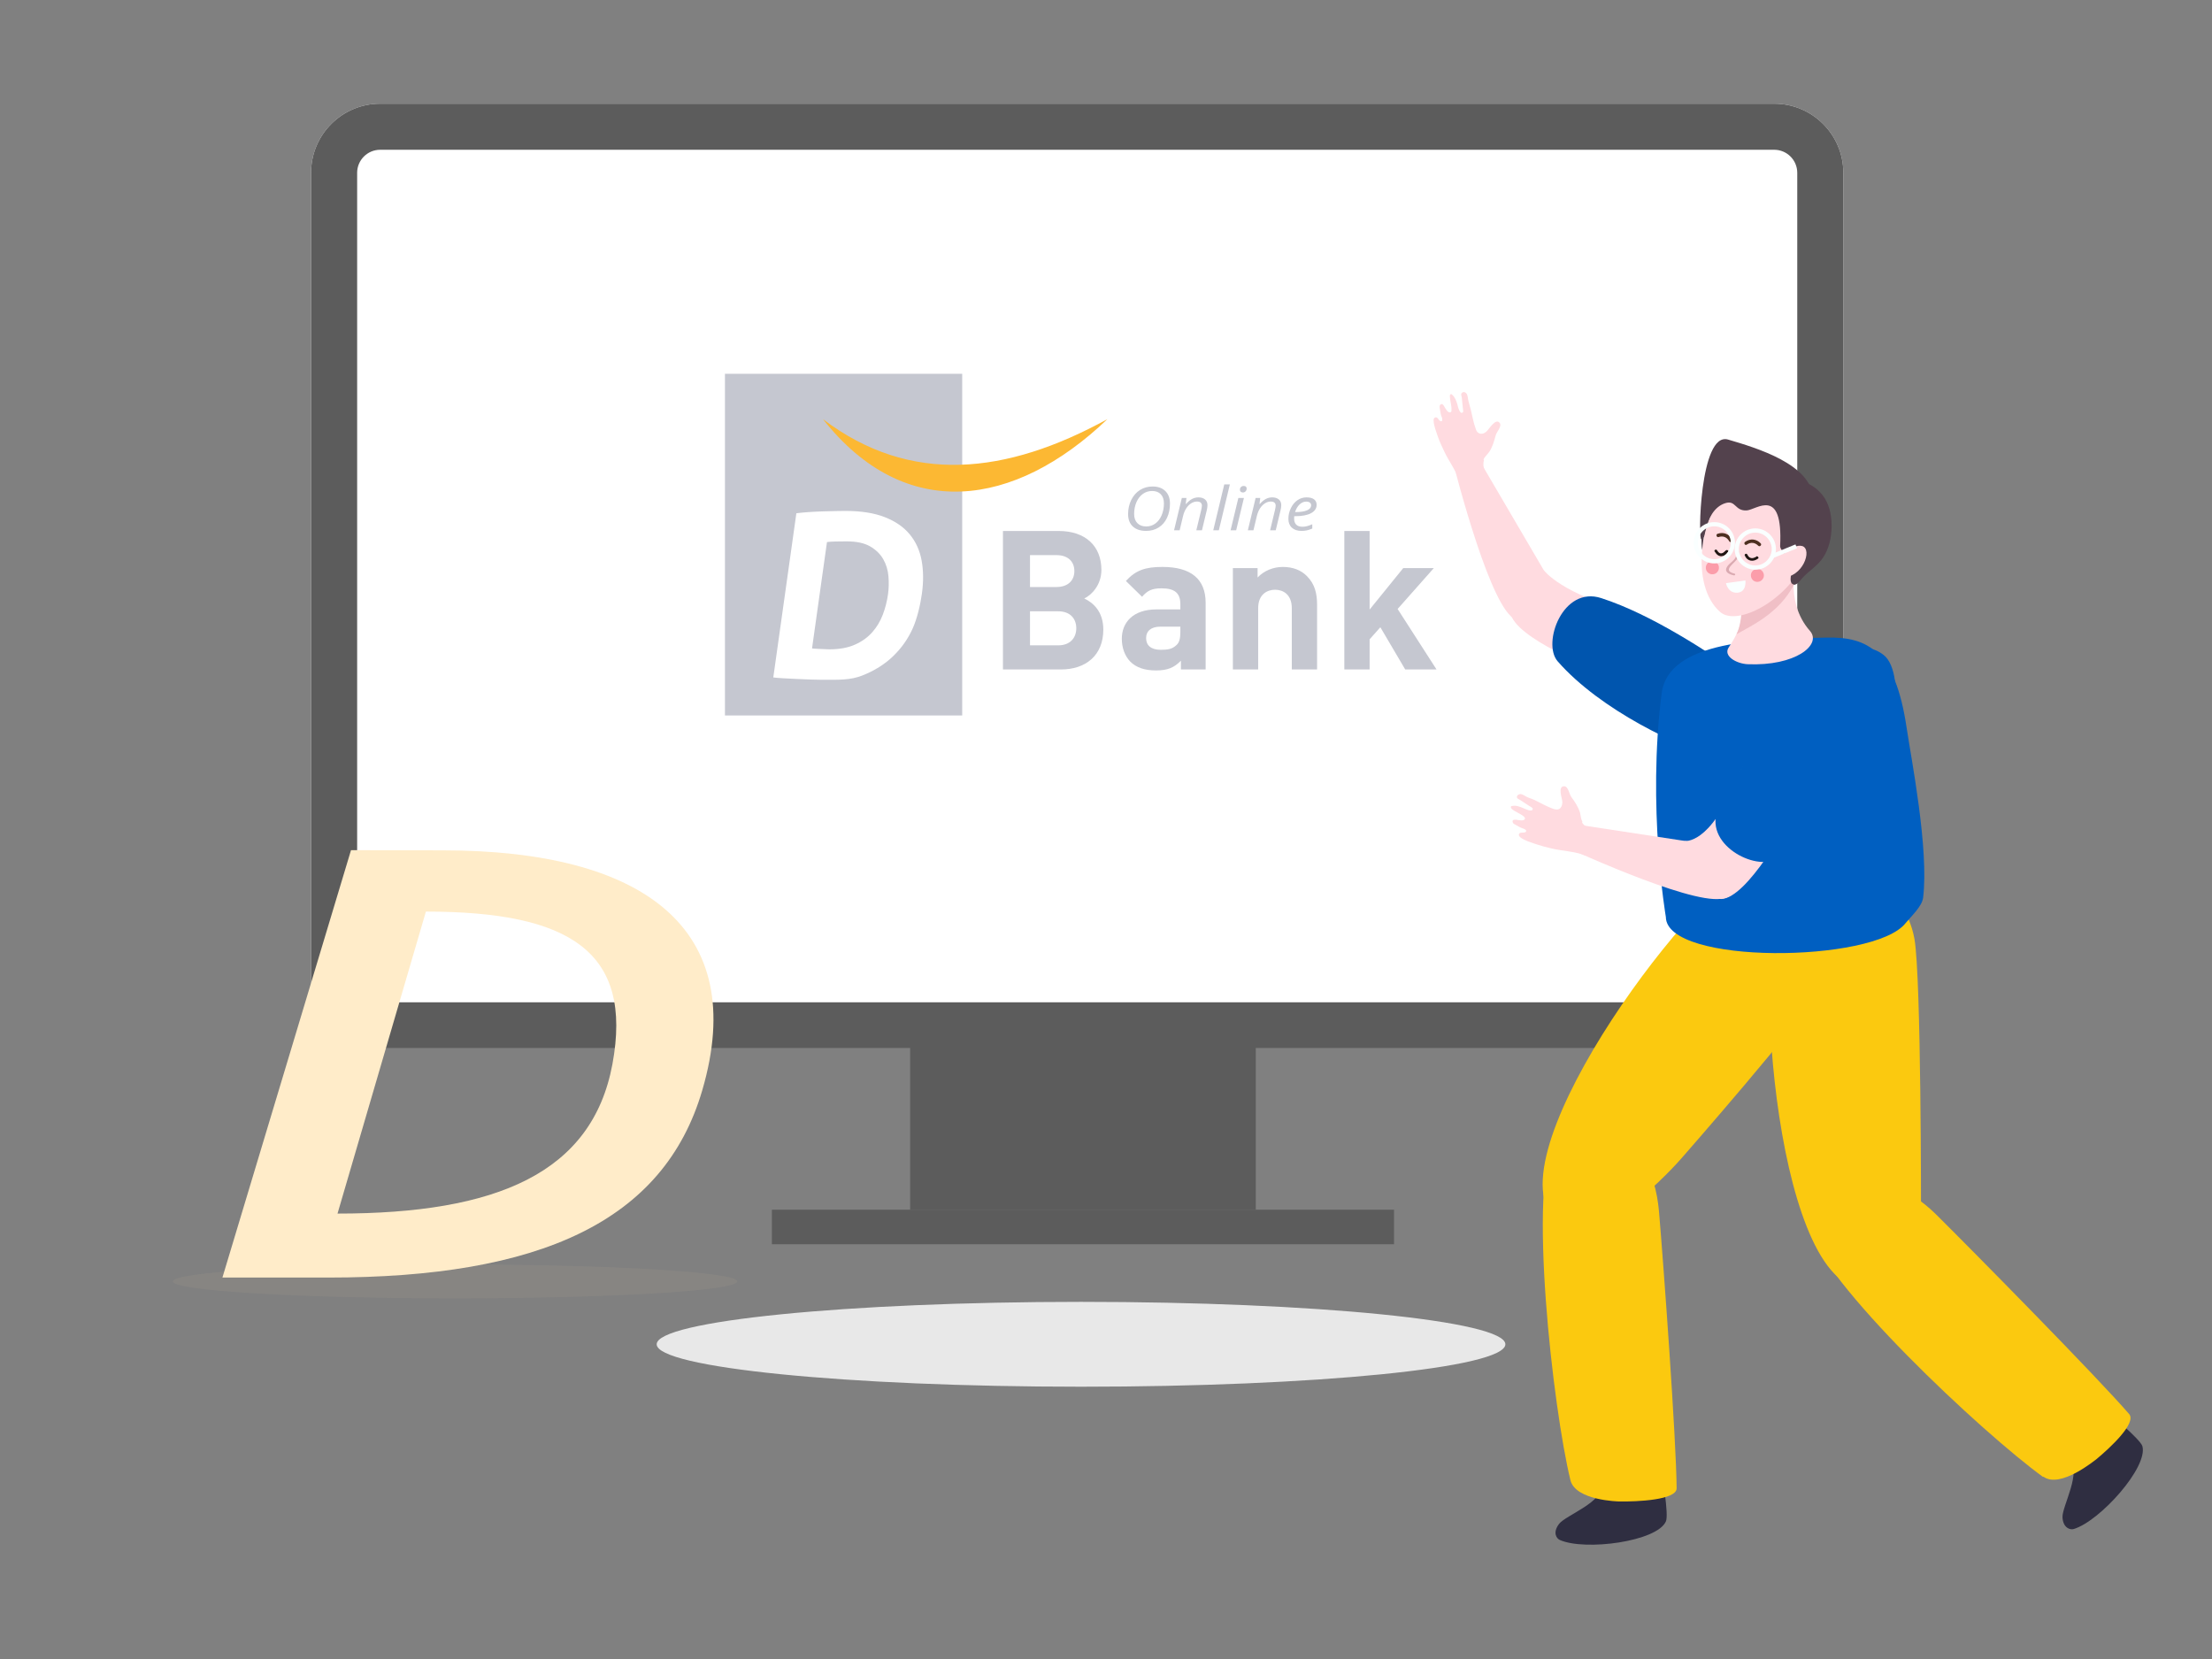 <svg width="192" height="144" viewBox="0 0 192 144" fill="none" xmlns="http://www.w3.org/2000/svg">
<rect x="0" y="0" width="192" height="144" fill="#808080" stroke="none"/>
<path d="M130.665 116.683C130.665 118.727 114.178 120.366 93.832 120.366C73.487 120.366 57 118.708 57 116.683C57 114.658 73.487 113 93.832 113C114.178 113 130.665 114.658 130.665 116.683Z" fill="#E8E8E8"/>
<path d="M27 15C27 11.686 29.686 9 33 9H154C157.314 9 160 11.686 160 15V85C160 88.314 157.314 91 154 91H33C29.686 91 27 88.314 27 85V15Z" fill="white"/>
<path fill-rule="evenodd" clip-rule="evenodd" d="M154 13H33C31.895 13 31 13.895 31 15V85C31 86.105 31.895 87 33 87H154C155.105 87 156 86.105 156 85V15C156 13.895 155.105 13 154 13ZM33 9C29.686 9 27 11.686 27 15V85C27 88.314 29.686 91 33 91H154C157.314 91 160 88.314 160 85V15C160 11.686 157.314 9 154 9H33Z" fill="#5C5C5C"/>
<path d="M79 90H109V105H79V90Z" fill="#5C5C5C"/>
<path d="M67 105H121V108H67V105Z" fill="#5C5C5C"/>
<mask id="mask0_265_3331" style="mask-type:alpha" maskUnits="userSpaceOnUse" x="61" y="31" width="65" height="33">
<path d="M61 31H126V63.741H61V31Z" fill="#D9D9D9"/>
</mask>
<g mask="url(#mask0_265_3331)">
<path d="M62.926 62.102H83.518V32.445H62.926V62.102Z" fill="#C5C7D0"/>
<mask id="mask1_265_3331" style="mask-type:luminance" maskUnits="userSpaceOnUse" x="62" y="-4" width="87" height="103">
<path d="M62.926 -3.817H148.227V98.546H62.926V-3.817Z" fill="white"/>
</mask>
<g mask="url(#mask1_265_3331)">
<path fill-rule="evenodd" clip-rule="evenodd" d="M69.124 44.551C69.427 44.511 69.774 44.476 70.164 44.45C70.554 44.423 70.957 44.402 71.372 44.389C71.787 44.376 72.192 44.365 72.586 44.358C72.98 44.352 73.074 44.348 73.386 44.348C74.741 44.348 75.878 44.527 76.797 44.887C77.715 45.246 78.438 45.744 78.964 46.381C79.492 47.018 79.836 47.776 79.997 48.657C80.157 49.538 80.165 50.5 80.018 51.544C79.885 52.492 79.616 53.671 79.213 54.567C78.809 55.461 78.247 56.257 77.525 56.954C76.804 57.653 75.912 58.212 74.851 58.632C73.788 59.052 72.785 59.004 71.321 59.004C71.09 59.004 70.776 58.996 70.378 58.984C69.981 58.97 69.57 58.953 69.146 58.933C68.722 58.912 68.324 58.892 67.955 58.872C67.585 58.851 67.307 58.827 67.121 58.8L69.124 44.551ZM73.497 46.991C73.185 46.991 72.866 46.994 72.54 47.001C72.213 47.008 71.961 47.024 71.781 47.051L70.484 56.279C70.55 56.294 70.653 56.304 70.794 56.31C70.936 56.318 71.084 56.324 71.239 56.33C71.394 56.337 71.542 56.345 71.683 56.351C71.825 56.357 71.929 56.361 71.997 56.361C72.864 56.361 73.601 56.225 74.209 55.954C74.816 55.684 75.317 55.325 75.711 54.877C76.107 54.431 76.411 53.921 76.627 53.352C76.843 52.783 76.993 52.194 77.079 51.584C77.149 51.083 77.162 50.561 77.116 50.019C77.07 49.477 76.92 48.983 76.664 48.536C76.408 48.088 76.03 47.719 75.528 47.428C75.028 47.137 74.35 46.991 73.497 46.991Z" fill="white"/>
<path fill-rule="evenodd" clip-rule="evenodd" d="M71.429 36.379C79.017 42.131 87.353 41.195 96.125 36.379C88.064 44.087 78.557 45.428 71.429 36.379Z" fill="#FCB833"/>
<path d="M100.005 42.617C99.703 42.617 99.433 42.703 99.195 42.875C98.956 43.047 98.771 43.288 98.639 43.595C98.508 43.903 98.442 44.242 98.442 44.615C98.442 44.954 98.537 45.22 98.725 45.41C98.913 45.6 99.168 45.696 99.491 45.696C99.784 45.696 100.045 45.613 100.277 45.446C100.508 45.279 100.692 45.041 100.826 44.73C100.96 44.419 101.028 44.075 101.028 43.697C101.028 43.357 100.938 43.093 100.757 42.902C100.576 42.712 100.325 42.617 100.005 42.617ZM101.553 43.708C101.553 44.167 101.468 44.578 101.299 44.941C101.13 45.304 100.888 45.585 100.572 45.784C100.257 45.983 99.893 46.082 99.48 46.082C98.988 46.082 98.605 45.954 98.33 45.699C98.055 45.444 97.918 45.086 97.918 44.625C97.918 44.174 98.01 43.763 98.194 43.39C98.379 43.018 98.632 42.731 98.954 42.529C99.276 42.328 99.639 42.227 100.042 42.227C100.511 42.227 100.88 42.359 101.149 42.621C101.418 42.884 101.553 43.247 101.553 43.708Z" fill="#C5C7D0"/>
<path d="M103.839 46.031L104.266 44.259C104.304 44.081 104.324 43.958 104.324 43.89C104.324 43.782 104.289 43.696 104.221 43.631C104.153 43.566 104.044 43.534 103.894 43.534C103.723 43.534 103.556 43.585 103.394 43.687C103.231 43.79 103.088 43.936 102.964 44.125C102.84 44.315 102.747 44.545 102.683 44.815L102.392 46.031H101.907L102.582 43.224H102.983L102.92 43.744H102.949C103.133 43.535 103.311 43.388 103.483 43.302C103.655 43.216 103.833 43.172 104.018 43.172C104.262 43.172 104.455 43.232 104.596 43.351C104.737 43.469 104.808 43.635 104.808 43.849C104.808 43.984 104.786 44.138 104.742 44.31L104.329 46.031H103.839Z" fill="#C5C7D0"/>
<path d="M105.794 46.031H105.309L106.266 42.045H106.751L105.794 46.031Z" fill="#C5C7D0"/>
<path d="M107.624 42.506C107.624 42.411 107.655 42.332 107.716 42.272C107.777 42.211 107.857 42.181 107.956 42.181C108.124 42.181 108.209 42.258 108.209 42.412C108.209 42.506 108.176 42.585 108.113 42.65C108.048 42.715 107.974 42.747 107.889 42.747C107.812 42.747 107.749 42.726 107.699 42.684C107.649 42.643 107.624 42.583 107.624 42.506ZM107.298 46.031H106.813L107.488 43.224H107.972L107.298 46.031Z" fill="#C5C7D0"/>
<path d="M110.244 46.031L110.67 44.259C110.709 44.081 110.728 43.958 110.728 43.89C110.728 43.782 110.694 43.696 110.626 43.631C110.558 43.566 110.449 43.534 110.299 43.534C110.128 43.534 109.96 43.585 109.799 43.687C109.635 43.79 109.493 43.936 109.369 44.125C109.245 44.315 109.152 44.545 109.088 44.815L108.797 46.031H108.312L108.987 43.224H109.388L109.324 43.744H109.353C109.537 43.535 109.716 43.388 109.888 43.302C110.059 43.216 110.238 43.172 110.423 43.172C110.666 43.172 110.859 43.232 111 43.351C111.141 43.469 111.212 43.635 111.212 43.849C111.212 43.984 111.19 44.138 111.146 44.31L110.733 46.031H110.244Z" fill="#C5C7D0"/>
<path d="M113.368 43.539C113.17 43.539 112.984 43.619 112.81 43.779C112.636 43.94 112.503 44.163 112.411 44.448H112.446C112.884 44.448 113.22 44.397 113.454 44.296C113.687 44.194 113.804 44.047 113.804 43.853C113.804 43.763 113.769 43.688 113.699 43.628C113.628 43.569 113.518 43.539 113.368 43.539ZM112.967 46.082C112.614 46.082 112.336 45.989 112.135 45.803C111.932 45.617 111.832 45.359 111.832 45.029C111.832 44.708 111.903 44.401 112.047 44.106C112.19 43.811 112.379 43.582 112.616 43.418C112.853 43.254 113.113 43.172 113.397 43.172C113.691 43.172 113.912 43.229 114.06 43.342C114.209 43.456 114.283 43.614 114.283 43.818C114.283 44.125 114.122 44.366 113.804 44.541C113.484 44.716 113.028 44.804 112.434 44.804H112.339L112.328 45.009C112.328 45.232 112.387 45.407 112.505 45.532C112.623 45.658 112.806 45.721 113.054 45.721C113.175 45.721 113.3 45.706 113.427 45.675C113.555 45.645 113.714 45.588 113.905 45.506V45.88C113.724 45.955 113.564 46.007 113.426 46.038C113.288 46.067 113.135 46.082 112.967 46.082Z" fill="#C5C7D0"/>
</g>
<path d="M87.056 46.088V58.109H92.088C94.232 58.109 95.767 56.897 95.767 54.645C95.767 53.045 94.839 52.286 94.113 51.949C94.721 51.662 95.6 50.802 95.6 49.468C95.6 47.406 94.232 46.088 91.884 46.088H87.056ZM89.404 48.184H91.698C92.695 48.184 93.254 48.737 93.254 49.569C93.254 50.393 92.695 50.952 91.698 50.952H89.404V48.184ZM89.404 53.06H91.851C92.913 53.06 93.421 53.72 93.421 54.531C93.421 55.341 92.913 56.015 91.851 56.015H89.404V53.06Z" fill="#C5C7D0"/>
<mask id="mask2_265_3331" style="mask-type:luminance" maskUnits="userSpaceOnUse" x="62" y="-4" width="87" height="103">
<path d="M62.926 -3.817H148.227V98.546H62.926V-3.817Z" fill="white"/>
</mask>
<g mask="url(#mask2_265_3331)">
<path fill-rule="evenodd" clip-rule="evenodd" d="M102.454 54.868C102.454 55.405 102.367 55.764 102.13 55.98C101.743 56.352 101.357 56.402 100.748 56.402C99.888 56.402 99.482 56.001 99.482 55.391C99.482 54.767 99.922 54.394 100.717 54.394H102.454V54.868ZM104.648 58.109V52.316C104.648 50.257 103.365 49.209 100.902 49.209C99.432 49.209 98.588 49.483 97.727 50.429L99.13 51.799C99.585 51.274 99.974 51.066 100.816 51.066C101.979 51.066 102.454 51.489 102.454 52.45V52.896H100.38C98.336 52.896 97.373 54.042 97.373 55.44C97.373 56.215 97.626 56.926 98.099 57.42C98.622 57.944 99.349 58.194 100.343 58.194C101.357 58.194 101.915 57.944 102.503 57.349V58.109H104.648Z" fill="#C5C7D0"/>
<path fill-rule="evenodd" clip-rule="evenodd" d="M114.321 58.109V52.486C114.321 51.526 114.135 50.695 113.426 49.992C112.937 49.496 112.227 49.21 111.353 49.21C110.543 49.21 109.732 49.519 109.158 50.128V49.31H107.013V58.109H109.208V52.796C109.208 51.59 109.983 51.189 110.678 51.189C111.366 51.189 112.127 51.59 112.127 52.796V58.109H114.321Z" fill="#C5C7D0"/>
<path fill-rule="evenodd" clip-rule="evenodd" d="M124.69 58.109L121.312 52.859L124.455 49.31H121.8L118.882 52.909V46.089H116.687V58.109H118.882V55.491L119.814 54.445L121.972 58.109H124.69Z" fill="#C5C7D0"/>
</g>
</g>
<path d="M137.585 109.295C138.624 109.685 140.078 109.503 141.973 108.776L141.818 108.49C139.663 109.347 138.105 109.425 137.196 108.75C135.716 107.66 136.417 104.804 136.443 104.778L136.106 104.7C136.106 104.7 135.327 107.763 136.988 108.984C137.17 109.114 137.352 109.217 137.585 109.295Z" fill="#116851"/>
<path d="M147.685 46.8C147.374 47.111 147.529 37.427 149.996 38.154C152.463 38.881 157.292 40.309 157.37 43.295C157.448 46.28 157.5 49.474 155.708 50.772C155.708 50.772 154.15 40.231 147.685 46.8Z" fill="#53424D"/>
<path d="M139.065 58.457C138.519 58.042 131.457 55.445 131.094 53.16C130.834 51.525 134 49.5 134 49.5C134 49.5 135.585 51.629 141.557 53.108C146.594 54.381 139.065 58.457 139.065 58.457Z" fill="#FFDBE0"/>
<path d="M130.719 52.997C128.475 49.897 125.778 38.781 125.778 38.781L128.179 39.56L134.809 50.875C134.809 50.875 132.963 56.097 130.719 52.997Z" fill="#FFDBE0"/>
<path d="M128.757 39.906C128.852 39.664 129.112 39.443 129.257 39.232C129.546 38.81 129.687 38.297 129.828 37.783C129.896 37.497 130.389 37.011 130.177 36.715C129.819 36.233 129.226 37.3 129.019 37.458C128.825 37.639 128.541 37.722 128.33 37.578C128.182 37.486 128.122 37.34 128.071 37.157C127.887 36.661 127.806 36.132 127.68 35.63C127.61 35.368 127.54 35.106 127.47 34.844C127.406 34.64 127.416 34.359 127.307 34.183C127.225 34.05 127.019 33.963 126.892 34.103C126.773 34.207 126.854 34.339 126.878 34.477C126.917 34.788 126.943 35.077 126.969 35.367C126.974 35.424 127.035 35.722 126.982 35.785C126.714 36.042 126.526 35.242 126.502 35.105C126.405 34.799 126.295 34.47 126.043 34.259C126.016 34.215 125.98 34.207 125.922 34.212C125.856 34.253 125.839 34.324 125.844 34.382C125.858 34.8 126.009 35.195 125.987 35.605C125.992 35.663 125.989 35.756 125.909 35.775C125.688 35.911 125.433 35.398 125.351 35.265C125.296 35.176 125.215 35.044 125.113 35.076C125.033 35.095 124.98 35.158 124.963 35.229C124.946 35.301 124.965 35.381 124.97 35.438C125.012 35.656 125.033 35.887 125.098 36.092C125.152 36.18 125.249 36.486 125.139 36.554C125.116 36.568 125.094 36.581 125.045 36.551C124.938 36.525 124.883 36.437 124.829 36.348C124.774 36.26 124.676 36.199 124.574 36.231C124.45 36.277 124.416 36.42 124.439 36.558C124.467 36.998 124.659 37.459 124.802 37.889C124.959 38.342 125.173 38.789 125.374 39.214C125.762 40.043 126.327 40.762 126.648 41.631C126.694 41.755 126.74 41.88 126.822 42.012C126.958 42.233 127.235 42.337 127.485 42.397C127.95 42.507 128.501 42.412 128.88 42.087C129.013 42.005 129.251 41.797 129.249 41.646C129.239 41.53 129.086 41.381 129.04 41.257C128.958 41.124 128.885 40.956 128.847 40.796C128.742 40.525 128.725 40.2 128.815 39.901L128.757 39.906Z" fill="#FFDBE0"/>
<path d="M151.398 58.744C153.605 60.249 155.111 62.482 153.917 64.43C153.242 65.546 150.697 66.143 149.061 65.728C145.894 64.923 138.909 61.651 135.197 57.394C133.846 55.836 135.638 50.825 138.987 51.915C143.401 53.343 148.282 56.614 151.398 58.744Z" fill="#0055AE"/>
<path d="M182.97 122.588C182.97 122.588 185.774 124.925 185.956 125.522C186.475 127.34 182.295 132.013 180.01 132.714C179.698 132.818 179.075 132.636 179.023 131.702C178.971 130.767 180.789 127.625 179.569 126.743C178.322 125.86 182.97 122.614 182.97 122.614V122.588Z" fill="#2F2E41"/>
<path d="M166.742 105.427C166.742 105.427 166.768 84.811 166.171 81.488C165.288 76.581 159.888 73.283 155.162 76.529C151.917 78.762 153.553 108.906 160.771 111.632C166.405 113.761 166.742 105.427 166.742 105.427Z" fill="#FBC90F"/>
<path d="M177.336 128.197C172.195 124.484 157.915 111.165 156.954 106.336C155.915 101.117 163.081 100.494 168.066 105.427C171.286 108.621 182.087 119.577 184.813 122.745C185.462 123.524 183.177 125.653 181.957 126.665C181.931 126.665 178.841 129.262 177.362 128.171L177.336 128.197Z" fill="#FBC90F"/>
<path d="M144.232 127.884C144.232 127.884 144.881 131.493 144.595 132.064C143.816 133.804 137.611 134.635 135.404 133.674C135.093 133.544 134.755 133.025 135.326 132.272C135.897 131.519 139.325 130.325 138.961 128.845C138.598 127.365 144.232 127.91 144.232 127.91V127.884Z" fill="#2F2E41"/>
<path d="M145.945 100.545C145.945 100.545 156.383 88.654 158.096 85.72C160.589 81.41 158.641 75.386 152.929 74.815C149.009 74.4 130.522 98.286 134.443 105.167C137.429 110.411 145.945 100.545 145.945 100.545Z" fill="#FBC90F"/>
<path d="M136.313 128.483C134.807 122.329 132.574 102.934 134.963 98.624C137.559 93.977 143.401 98.157 143.998 105.141C144.388 109.659 145.504 125.004 145.53 129.184C145.53 130.196 142.129 130.352 140.545 130.326C140.493 130.326 136.754 130.248 136.313 128.483Z" fill="#FBC90F"/>
<path d="M144.232 60.171C144.829 55.55 152.93 55.472 158.46 55.342C162.173 55.238 164.51 56.536 165.496 63.183C165.886 65.805 167.444 73.698 166.924 77.931C166.821 78.684 165.886 79.54 165.393 80.138C162.666 83.591 144.621 83.772 144.595 79.592C144.595 79.592 142.96 70.064 144.232 60.171Z" fill="#005FC1"/>
<path d="M156.019 48.462C156.019 48.462 150.697 50.435 151.06 50.825C151.424 51.24 151.034 52.201 151.138 53.084C151.268 54.044 150.775 55.135 150.048 56.199C149.554 56.952 150.723 57.601 151.683 57.653C155.837 57.835 158.148 55.966 157.11 54.771C154.773 52.123 155.993 48.436 155.993 48.436L156.019 48.462Z" fill="#FFDBE0"/>
<path d="M151.138 53.083C151.034 52.2 151.423 51.214 151.06 50.824C150.696 50.409 156.434 48.306 156.434 48.306C156.434 48.306 155.655 49.344 155.707 50.772C154.383 53.239 152.124 54.251 150.722 55.056C151.034 54.485 151.164 53.447 151.138 53.109V53.083Z" fill="#F0BFC6"/>
<path d="M149.606 42.906C147.685 44.853 146.646 50.747 149.294 53.109C150.748 54.408 155.032 52.201 156.694 48.67C156.902 48.202 157.239 45.736 155.733 43.295C155.058 42.179 151.605 40.88 149.606 42.906Z" fill="#FFDBE0"/>
<path d="M147.738 47.708C147.789 48.045 147.738 44.228 149.815 43.657C150.671 43.424 150.594 44.358 151.606 44.306C152.463 44.255 154.774 42.177 154.514 47.396C154.514 47.656 154.774 47.889 154.93 48.097C155.111 48.357 154.774 49.032 154.8 49.318C154.852 49.603 155.605 48.59 155.631 48.876C155.657 49.318 155.085 50.668 155.734 50.745C156.046 50.771 156.358 50.226 156.565 50.044C157.136 49.473 157.812 49.058 158.253 48.383C158.746 47.63 158.954 46.721 158.98 45.812C159.006 44.93 158.85 43.995 158.383 43.242C157.889 42.463 157.059 41.892 156.15 41.71C155.605 41.606 155.007 41.684 154.488 41.502C154.021 41.346 153.553 41.373 153.086 41.217C152.723 41.087 152.567 40.905 152.281 40.645C151.684 40.074 150.853 39.789 150.048 39.944C149.243 40.1 148.542 40.723 148.361 41.502C148.257 41.944 147.66 46.435 147.686 46.773C147.686 47.085 147.686 47.37 147.738 47.682V47.708Z" fill="#53424D"/>
<path d="M154.151 48.722C154.151 48.722 155.527 47.138 156.436 47.397C157.344 47.683 156.488 50.176 154.644 50.124C152.827 50.046 153.709 49.163 154.151 48.722Z" fill="#FFDBE0"/>
<path d="M152.437 48.332C152.437 48.332 152.385 48.332 152.385 48.358C152.333 48.384 152.255 48.41 152.177 48.436C151.917 48.488 151.762 48.332 151.658 48.124C151.606 47.994 151.372 48.098 151.45 48.228C151.658 48.721 152.177 48.799 152.592 48.488C152.722 48.41 152.54 48.228 152.437 48.306V48.332Z" fill="#201714"/>
<path d="M149.788 47.786C149.788 47.786 149.659 47.916 149.581 47.968C149.321 48.124 149.165 47.968 149.035 47.761C148.958 47.631 148.75 47.761 148.828 47.864C148.984 48.124 149.217 48.358 149.555 48.254C149.736 48.202 149.892 48.072 149.996 47.916C150.1 47.786 149.892 47.683 149.788 47.786Z" fill="#201714"/>
<path d="M149.164 46.618C149.553 46.488 149.891 46.618 150.099 46.981C150.202 47.137 150.436 46.981 150.358 46.825C150.099 46.358 149.605 46.15 149.086 46.332C148.904 46.384 149.008 46.669 149.164 46.618Z" fill="#4D2F20"/>
<path d="M151.631 47.267C151.969 47.033 152.332 47.085 152.618 47.371C152.748 47.501 152.955 47.293 152.826 47.163C152.462 46.774 151.917 46.722 151.475 47.033C151.32 47.137 151.475 47.397 151.631 47.267Z" fill="#4D2F20"/>
<path d="M150.644 47.449C150.722 47.709 150.774 47.995 150.696 48.254C150.592 48.644 150.177 48.825 149.943 49.137C149.631 49.578 149.943 49.812 150.488 49.942C150.618 49.968 150.67 49.812 150.54 49.786C149.372 49.501 150.696 48.851 150.878 48.358C150.982 48.047 150.93 47.709 150.826 47.397C150.8 47.294 150.592 47.346 150.618 47.449H150.644Z" fill="#DAAAB1"/>
<path d="M151.501 50.383C151.501 50.383 151.631 51.395 150.8 51.447C149.97 51.499 149.814 50.617 149.814 50.617L151.501 50.383Z" fill="#FAFFFF"/>
<path d="M153.086 50.097C152.982 50.409 152.67 50.564 152.385 50.486C152.073 50.409 151.917 50.071 151.995 49.785C152.073 49.5 152.411 49.318 152.696 49.396C153.008 49.5 153.164 49.811 153.086 50.097Z" fill="#FB9DAA"/>
<path d="M148.256 48.851C148.49 48.643 148.853 48.669 149.061 48.903C149.269 49.136 149.243 49.5 149.009 49.708C148.775 49.915 148.412 49.889 148.204 49.656C147.997 49.422 148.023 49.059 148.256 48.851Z" fill="#FB9DAA"/>
<path d="M155.681 70.816C155.188 71.31 151.708 77.957 149.398 78.034C147.736 78.086 146.204 72.997 146.204 72.997C146.204 72.997 148.437 73.387 150.696 67.649C152.591 62.819 155.681 70.816 155.681 70.816Z" fill="#FFDBE0"/>
<path d="M148.749 78.035C144.932 77.827 134.598 72.92 134.598 72.92L136.727 71.544L149.683 73.517C149.683 73.517 152.565 78.243 148.749 78.035Z" fill="#FFDBE0"/>
<path d="M137.352 71.336C137.222 71.102 137.196 70.765 137.144 70.531C136.988 70.038 136.703 69.596 136.391 69.181C136.209 68.947 136.131 68.246 135.768 68.246C135.171 68.246 135.612 69.337 135.612 69.622C135.612 69.882 135.508 70.167 135.275 70.245C135.119 70.297 134.937 70.245 134.781 70.193C134.288 70.012 133.821 69.752 133.353 69.518C133.12 69.388 132.86 69.311 132.6 69.207C132.419 69.129 132.185 68.947 132.003 68.921C131.847 68.921 131.666 69.025 131.666 69.181C131.666 69.337 131.847 69.362 131.951 69.44C132.211 69.596 132.445 69.778 132.704 69.934C132.756 69.96 133.042 70.115 133.042 70.193C133.042 70.557 132.341 70.193 132.211 70.141C131.899 70.012 131.588 69.882 131.25 69.96C131.198 69.96 131.146 69.96 131.146 70.038C131.12 70.09 131.172 70.167 131.224 70.219C131.536 70.479 131.951 70.609 132.263 70.868C132.315 70.92 132.367 70.972 132.367 71.05C132.315 71.31 131.795 71.18 131.614 71.154C131.51 71.154 131.354 71.128 131.302 71.232C131.276 71.284 131.302 71.388 131.328 71.44C131.38 71.492 131.432 71.543 131.51 71.57C131.692 71.673 131.899 71.803 132.107 71.881C132.211 71.907 132.496 72.011 132.47 72.141C132.47 72.167 132.445 72.193 132.419 72.219C132.341 72.27 132.211 72.27 132.107 72.27C132.003 72.27 131.873 72.296 131.847 72.4C131.795 72.504 131.899 72.634 132.003 72.712C132.367 72.972 132.834 73.101 133.275 73.257C133.743 73.413 134.21 73.543 134.677 73.647C135.56 73.854 136.495 73.88 137.352 74.166C137.482 74.218 137.611 74.27 137.741 74.27C138.001 74.27 138.26 74.166 138.442 74.01C138.832 73.698 139.091 73.231 139.091 72.738C139.091 72.582 139.091 72.27 138.987 72.167C138.884 72.089 138.676 72.089 138.546 72.089C138.39 72.063 138.209 72.011 138.053 71.959C137.793 71.855 137.533 71.699 137.326 71.414L137.352 71.336Z" fill="#FFDBE0"/>
<path d="M157.552 58.639C159.317 56.665 161.732 55.419 163.523 56.873C164.536 57.678 164.822 60.274 164.198 61.858C163.004 64.896 158.85 71.413 154.15 74.529C152.437 75.671 147.685 73.256 149.191 70.063C151.19 65.857 155.059 61.443 157.552 58.639Z" fill="#005FC1"/>
<path d="M152.358 49.448C153.345 49.448 154.15 48.643 154.15 47.656C154.15 46.67 153.345 45.865 152.358 45.865C151.372 45.865 150.567 46.67 150.567 47.656C150.567 48.643 151.372 49.448 152.358 49.448ZM152.358 46.228C153.137 46.228 153.786 46.877 153.786 47.656C153.786 48.435 153.137 49.084 152.358 49.084C151.579 49.084 150.93 48.435 150.93 47.656C150.93 46.877 151.579 46.228 152.358 46.228Z" fill="#FAFFFF"/>
<path d="M148.801 48.903C149.788 48.903 150.593 48.098 150.593 47.111C150.593 46.125 149.788 45.32 148.801 45.32C147.814 45.32 147.01 46.125 147.01 47.111C147.01 48.098 147.814 48.903 148.801 48.903ZM148.801 45.683C149.58 45.683 150.229 46.332 150.229 47.111C150.229 47.89 149.58 48.539 148.801 48.539C148.022 48.539 147.373 47.89 147.373 47.111C147.373 46.332 148.022 45.683 148.801 45.683Z" fill="#FAFFFF"/>
<path d="M155.844 47.254L155.982 47.59L153.914 48.434L153.777 48.098L155.844 47.254Z" fill="#FAFFFF"/>
<path opacity="0.2" d="M39.5 112.698C53.031 112.698 64 112.039 64 111.225C64 110.411 53.031 109.752 39.5 109.752C25.969 109.752 15 110.411 15 111.225C15 112.039 25.969 112.698 39.5 112.698Z" fill="#A89E8C"/>
<path fill-rule="evenodd" clip-rule="evenodd" d="M53.157 92.373C51.397 101.816 43.125 105.338 29.296 105.338L36.968 79.125C49.469 79.125 54.964 82.603 53.157 92.373ZM38.422 73.809L30.467 73.794L19.306 110.891H28.495C46.835 110.891 57.617 106.044 60.955 94.641C65.079 80.561 55.826 73.809 38.422 73.809Z" fill="#FFECC9"/>
</svg>
